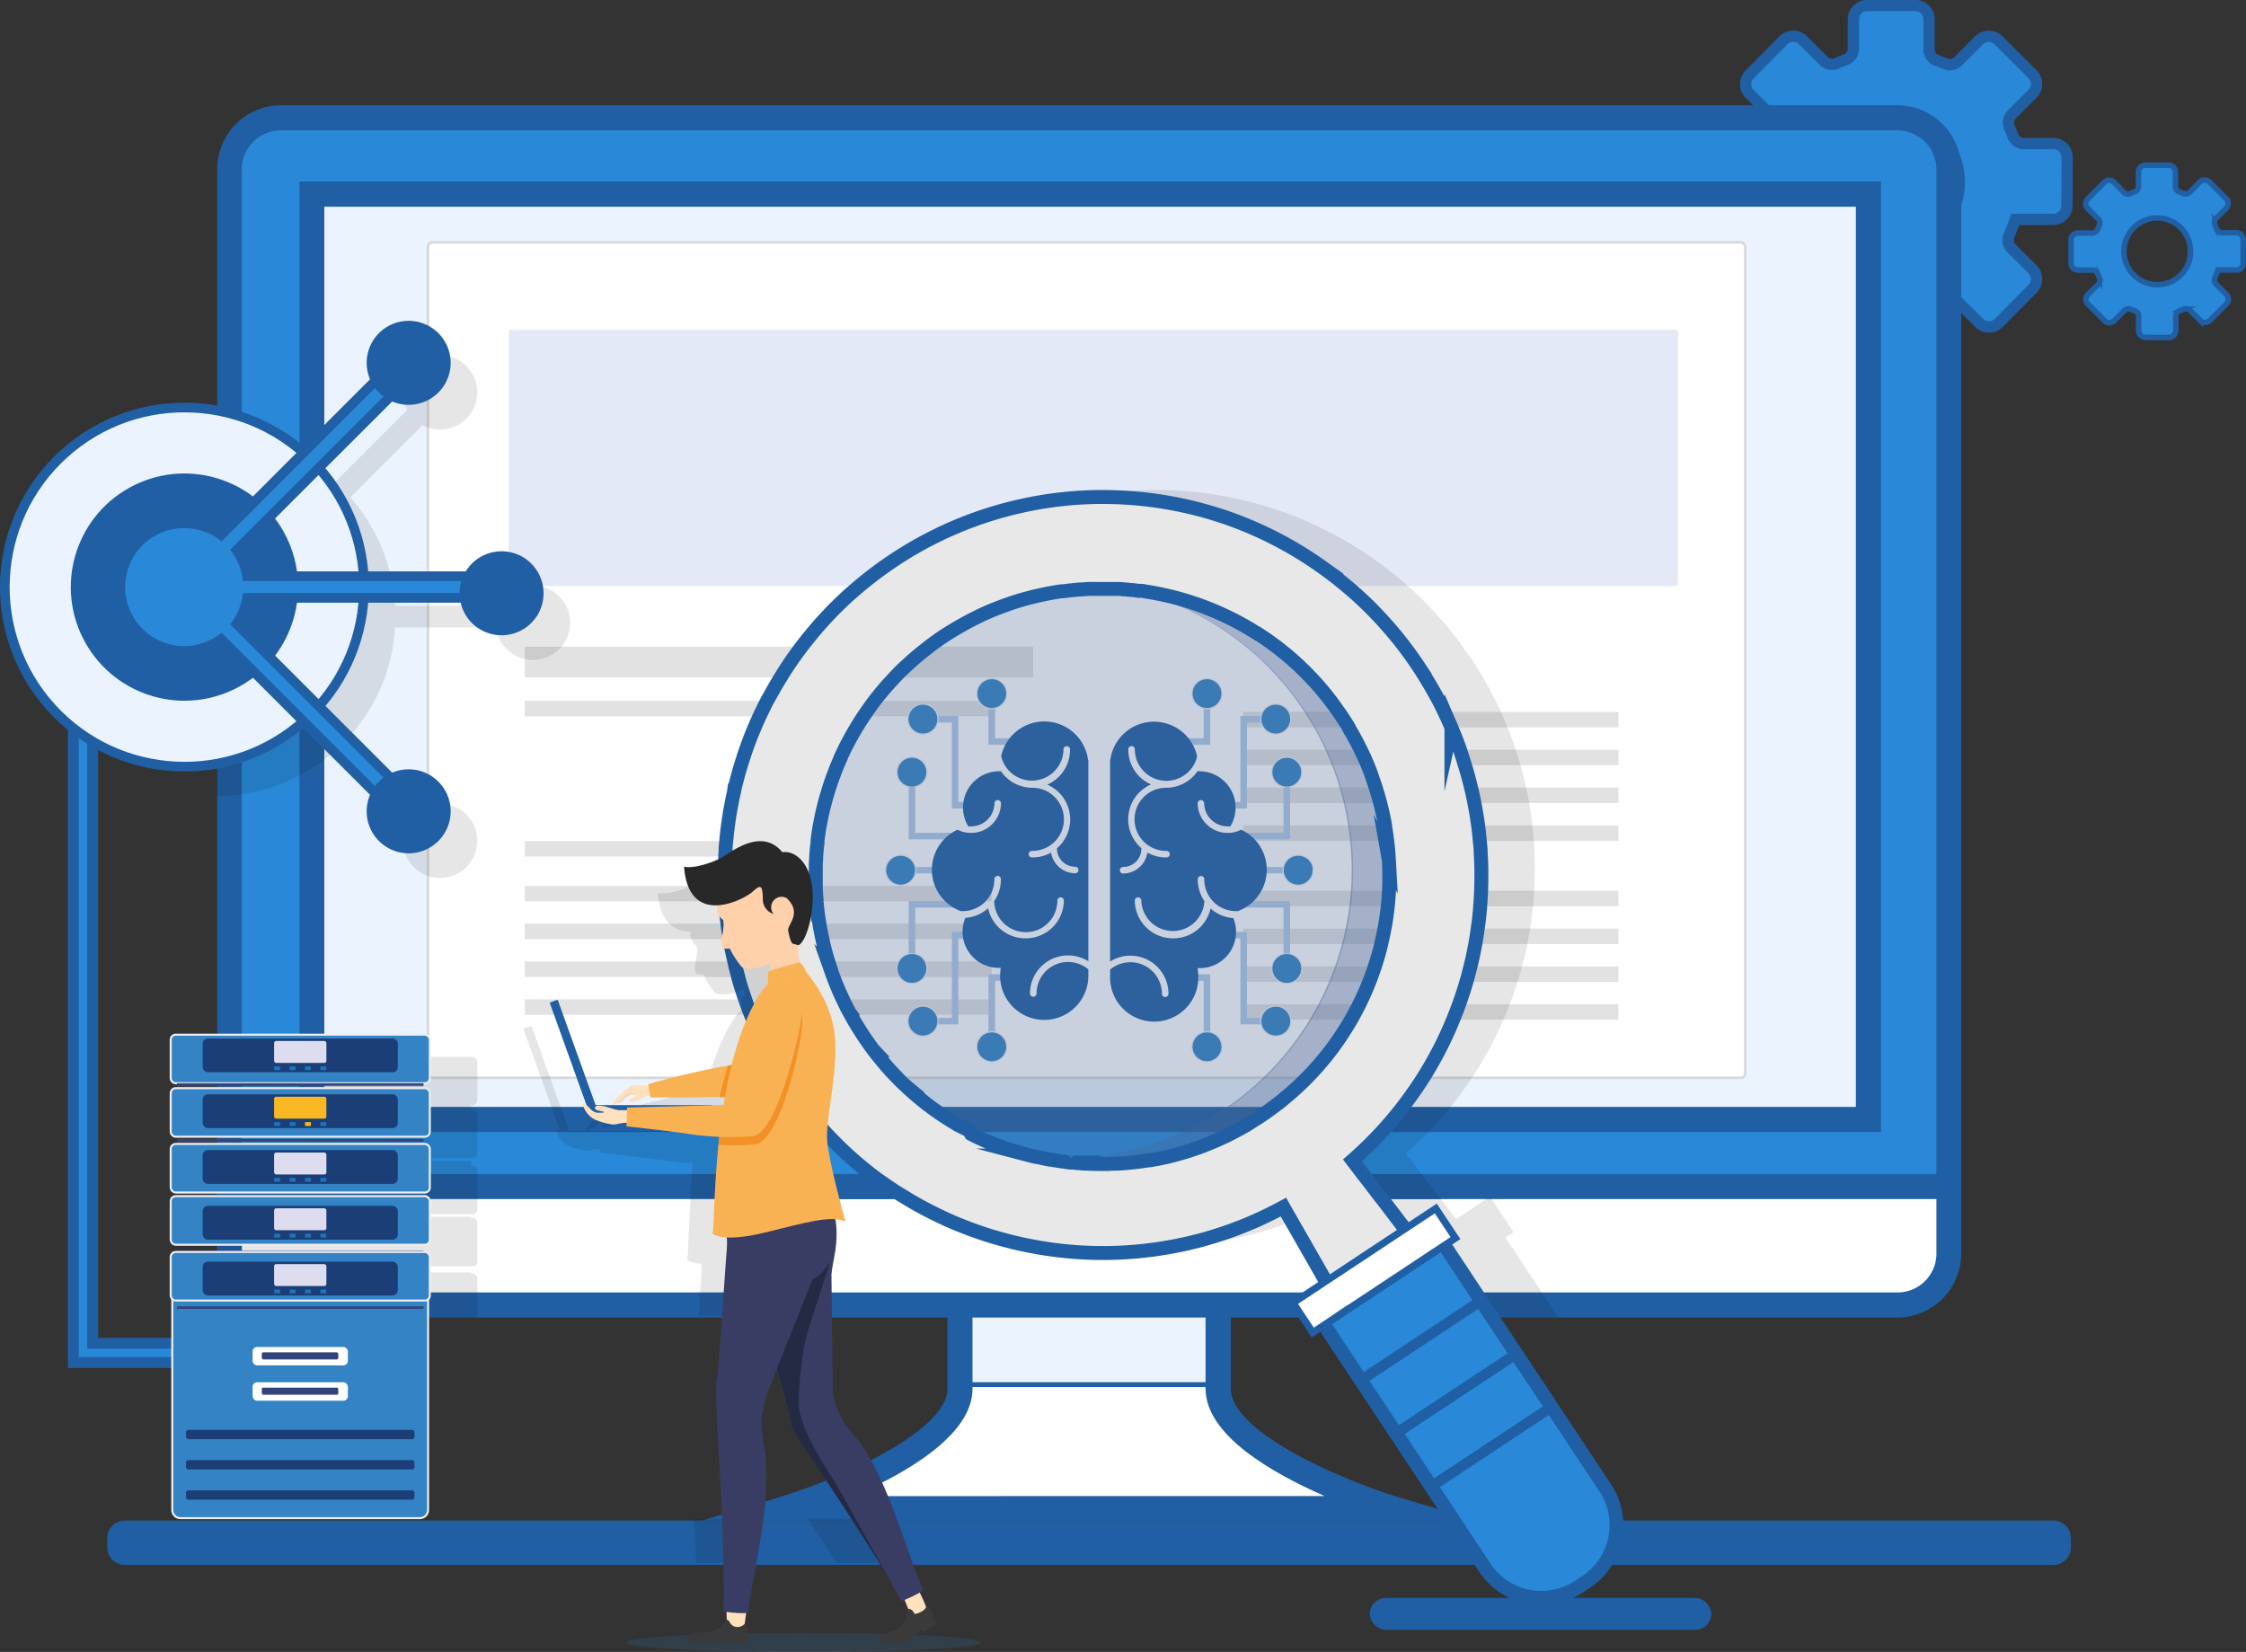 <svg xmlns="http://www.w3.org/2000/svg" viewBox="0 0 465.34 342.29"><rect x="0" y="0" width="465.34" height="342.29" fill="#333333" stroke="none"/><defs><style>.cls-1,.cls-23{isolation:isolate;}.cls-15,.cls-2,.cls-23,.cls-4,.cls-5,.cls-8{fill:#2988d7;}.cls-14,.cls-15,.cls-16,.cls-2,.cls-22,.cls-4,.cls-5,.cls-6{stroke:#205fa3;}.cls-10,.cls-14,.cls-15,.cls-16,.cls-18,.cls-2,.cls-22,.cls-33,.cls-4,.cls-5,.cls-6{stroke-miterlimit:10;}.cls-2{stroke-width:2.26px;}.cls-10,.cls-3{fill:#fff;}.cls-4{stroke-width:2.34px;}.cls-5{stroke-width:1.14px;}.cls-14,.cls-6,.cls-9{fill:#ebf3fe;}.cls-16,.cls-7{fill:#205fa3;}.cls-10{stroke:#d8d8d8;stroke-width:0.52px;}.cls-11{fill:#e4e9f7;}.cls-12{fill:#e2e2e2;}.cls-13{opacity:0.1;}.cls-14,.cls-15,.cls-16{stroke-width:2px;}.cls-17{fill:#b1cbe7;}.cls-18,.cls-33{fill:#3484c5;stroke:#eeeeef;}.cls-18{stroke-width:0.25px;}.cls-19{opacity:0.5;}.cls-20{fill:#4a6491;}.cls-21,.cls-23,.cls-35{opacity:0.3;}.cls-22{fill:#e8e8e8;stroke-width:2.89px;}.cls-24{fill:#ffe1bd;}.cls-25{fill:#3a3a3a;}.cls-26{fill:#393d63;}.cls-27{fill:#242944;}.cls-28{fill:#f4d4b3;}.cls-29{fill:#f9b253;}.cls-30{fill:#f29127;}.cls-31{fill:#ffd1ab;}.cls-32{fill:#282828;}.cls-33{stroke-width:0.42px;}.cls-34{fill:#1b3e77;}.cls-35{fill:#5d677d;mix-blend-mode:multiply;}.cls-36{fill:#32437a;}.cls-37{fill:#deddf0;}.cls-38{fill:#1c75bb;}.cls-39{fill:#fab724;}</style></defs><g class="cls-1"><g id="Calque_2" data-name="Calque 2"><g id="Calque_62" data-name="Calque 62"><polygon class="cls-2" points="39.3 278.33 39.3 282.33 15.2 282.33 15.2 148.41 19.2 148.41 19.2 278.33 39.3 278.33"/><rect class="cls-3" x="239.45" y="162.09" width="69.63" height="16.15" rx="6.9"/><rect class="cls-3" x="227.78" y="217.97" width="33.23" height="16.15" rx="7.45"/><rect class="cls-3" x="275.84" y="217.97" width="33.23" height="16.15" rx="7.45"/><path class="cls-4" d="M428.28,32.61a2.86,2.86,0,0,0-2.87-2.86H419.3a2.4,2.4,0,0,1-2.25-1.6c-.21-.57-.45-1.13-.7-1.69a2.41,2.41,0,0,1,.45-2.72l4.32-4.33a2.86,2.86,0,0,0,0-4.05l-7.05-7a2.86,2.86,0,0,0-4.05,0l-4.36,4.37a2.38,2.38,0,0,1-2.61.5c-.62-.27-1.29-.54-1.87-.76a2.37,2.37,0,0,1-1.5-2.21V4a2.87,2.87,0,0,0-2.87-2.86h-10A2.86,2.86,0,0,0,384,4v6.12a2.41,2.41,0,0,1-1.61,2.24c-.6.23-1.19.47-1.77.74a2.39,2.39,0,0,1-2.72-.44l-4.34-4.32a2.86,2.86,0,0,0-4.05,0l-7,7.07a2.86,2.86,0,0,0,0,4.05l2.3,2.29,2.07,2.06a2.07,2.07,0,0,1,.43.6,2.35,2.35,0,0,1,.08,2c-.07.17-.15.35-.22.53-.19.46-.37.92-.54,1.34a2.34,2.34,0,0,1-2.19,1.5l-6.19,0a2.85,2.85,0,0,0-2.85,2.87v10.1a2.86,2.86,0,0,0,2.87,2.73h6.12a2.4,2.4,0,0,1,2.25,1.59c.21.57.45,1.14.7,1.69a2.42,2.42,0,0,1-.44,2.72l-4.32,4.34a2.83,2.83,0,0,0-.84,1.93,2.86,2.86,0,0,0,.85,2.12l7.06,7a2.86,2.86,0,0,0,4.05,0L378,62.6a2.36,2.36,0,0,1,2.61-.5c.62.26,1.29.53,1.87.75a2.36,2.36,0,0,1,1.5,2.2v6.18a2.86,2.86,0,0,0,.48,1.58,2.81,2.81,0,0,0,2.39,1.28h10a2.86,2.86,0,0,0,2.86-2.87V65.09a2.38,2.38,0,0,1,1.48-2.18l.12-.06c.57-.22,1.14-.45,1.69-.71a2.83,2.83,0,0,1,.79-.22,2.37,2.37,0,0,1,1.93.67l.61.61,3.73,3.71a2.86,2.86,0,0,0,4.05,0l7-7.06a2.87,2.87,0,0,0,0-4.06l-4.37-4.35a2.37,2.37,0,0,1-.5-2.61c.63-1.49,1.29-3.27,1.32-3.37h7.82a2.86,2.86,0,0,0,2.86-2.87Zm-22.55,7.56a14.31,14.31,0,0,1-1.93,5,13.74,13.74,0,0,1-2.6,3.07,14.12,14.12,0,0,1-11.49,3.39,13.67,13.67,0,0,1-2.54-.63l-.06,0-.38-.14a14,14,0,0,1-8-8,13.26,13.26,0,0,1-.76-2.54,13.12,13.12,0,0,1-.27-2.66,12.94,12.94,0,0,1,.23-2.55A14.1,14.1,0,0,1,382.52,27a14.34,14.34,0,0,1,4.2-2.54,14,14,0,0,1,10.21,0A14.27,14.27,0,0,1,405.73,40.17Z"/><path class="cls-5" d="M464.75,49.63a1.41,1.41,0,0,0-1.4-1.41h-3a1.17,1.17,0,0,1-1.1-.79c-.11-.28-.22-.55-.35-.82a1.2,1.2,0,0,1,.22-1.34l2.12-2.11a1.41,1.41,0,0,0,0-2l-3.45-3.45a1.41,1.41,0,0,0-2,0l-2.13,2.14a1.17,1.17,0,0,1-1.28.24l-.91-.37a1.15,1.15,0,0,1-.74-1.08v-3a1.39,1.39,0,0,0-1.4-1.4h-4.88a1.4,1.4,0,0,0-1.4,1.4v3a1.18,1.18,0,0,1-.79,1.1c-.29.11-.58.23-.86.36a1.2,1.2,0,0,1-1.34-.21L438,37.76a1.4,1.4,0,0,0-2,0l-3.44,3.46a1.39,1.39,0,0,0,0,2l2.14,2.13a1.15,1.15,0,0,1,.25,1.28c-.13.3-.26.63-.37.91a1.15,1.15,0,0,1-1.08.74h-3a1.4,1.4,0,0,0-1.4,1.4v4.88a1.39,1.39,0,0,0,1.41,1.4h3a1.16,1.16,0,0,1,1.1.78c.11.28.22.55.35.82a1.2,1.2,0,0,1-.22,1.34L432.58,61a1.4,1.4,0,0,0,0,2l3.46,3.45a1.4,1.4,0,0,0,2,0l2.13-2.14a1.17,1.17,0,0,1,1.28-.24l.91.37a1.14,1.14,0,0,1,.74,1.07v3a1.41,1.41,0,0,0,1.41,1.4h4.88a1.4,1.4,0,0,0,1.4-1.4v-3a1.17,1.17,0,0,1,.78-1.1c.28-.1.55-.22.83-.34a1.17,1.17,0,0,1,1.33.22l2.12,2.11a1.39,1.39,0,0,0,2,0L461.27,63a1.42,1.42,0,0,0,0-2l-2.14-2.13a1.17,1.17,0,0,1-.25-1.28c.31-.73.63-1.6.65-1.65h3.83a1.4,1.4,0,0,0,1.4-1.4Zm-11,3.7a6.91,6.91,0,1,1-4.3-7.7A6.92,6.92,0,0,1,453.71,53.33Z"/><path class="cls-3" d="M252.38,287.75v-33.6H198.9v33.6c0,13.66-36.39,24.77-36.39,24.77H288.78S252.38,301.41,252.38,287.75Z"/><path class="cls-6" d="M252.38,286.9V254.15H198.9V286.9Z"/><path class="cls-7" d="M302.36,314l-.24-.07-2.15-.64-2.17-.65-8.31-2.49C276.14,306,255,296.33,255,287.75V251.48H196.3v36.27c0,5-7.23,10.4-15.91,14.84-2.6,1.33-5.34,2.57-8,3.69l-1.17.49c-3.3,1.32-6.52,2.46-9.39,3.34l-3.22,1-9,2.71-2.92.88-1.33.4H306.06Zm-125.52-4c1.92-.83,3.91-1.76,5.89-2.78,9.46-4.82,18.76-11.56,18.76-19.46V256.68h48.29v31.07c0,9.55,13.61,17.41,24.67,22.24Z"/><path class="cls-8" d="M393.28,24.46H58.06A10.62,10.62,0,0,0,47.54,35.22V248H403.8V35.22A10.66,10.66,0,0,0,393.28,24.46Z"/><path class="cls-7" d="M393.28,21.8H58.06A13.28,13.28,0,0,0,45,35.22v215.3H406.34V35.22A13.28,13.28,0,0,0,393.28,21.8Zm7.92,223.52H50.09V35.22a8.14,8.14,0,0,1,8-8.22H393.28a8.13,8.13,0,0,1,7.92,8.22Z"/><rect class="cls-9" x="64.59" y="40.29" width="322.53" height="191.73"/><path class="cls-3" d="M47.54,245.8v13.78a10.55,10.55,0,0,0,10.52,10.76H393.28a10.59,10.59,0,0,0,10.52-10.76V245.8Z"/><path class="cls-7" d="M298.13,248H173.79l.12.48H298.49ZM276,267.8l1.26,2.2.19.34h1.83l0,0,.06,0,3.83-2.54Zm-103.68,2.54h24V267.8h-24C172.3,268.59,172.31,269.44,172.32,270.34ZM45,243.27v16.31a13.73,13.73,0,0,0,.76,4.51A13.15,13.15,0,0,0,58.06,273H393.28a13.28,13.28,0,0,0,13.06-13.42V243.27ZM401.2,259.58a8.06,8.06,0,0,1-7.92,8.22H58.06a7.92,7.92,0,0,1-6.94-4.15,8.36,8.36,0,0,1-1-4.07V248.46H401.2Z"/><path class="cls-7" d="M123.32,229.79a.36.36,0,0,1,0-.43h-1.44l.23.24.47.49.76-.27ZM62.05,37.63V234.56H389.71V37.63ZM384.51,229.36H67.19V42.83H384.51Z"/><path class="cls-7" d="M429.07,318.7v1.93a3.62,3.62,0,0,1-3.62,3.63H25.84a3.62,3.62,0,0,1-3.62-3.63V318.7a3.63,3.63,0,0,1,3.62-3.63H425.45A3.63,3.63,0,0,1,429.07,318.7Z"/><rect class="cls-10" x="88.66" y="50.21" width="272.93" height="173.12" rx="0.95"/><rect class="cls-11" x="105.42" y="68.34" width="242.22" height="53.07" rx="0.48"/><rect class="cls-12" x="108.73" y="133.98" width="105.31" height="6.4"/><rect class="cls-12" x="108.73" y="145.23" width="96.71" height="3.2"/><rect class="cls-12" x="108.73" y="174.27" width="61.6" height="3.2"/><rect class="cls-12" x="108.73" y="183.56" width="96.71" height="3.2"/><rect class="cls-12" x="108.73" y="191.39" width="96.71" height="3.2"/><rect class="cls-12" x="108.73" y="199.23" width="96.71" height="3.2"/><rect class="cls-12" x="108.73" y="207.07" width="96.71" height="3.2"/><rect class="cls-12" x="257.57" y="147.51" width="77.73" height="3.2"/><rect class="cls-12" x="257.57" y="155.35" width="77.73" height="3.2"/><rect class="cls-12" x="257.57" y="163.19" width="77.73" height="3.2"/><rect class="cls-12" x="257.57" y="171.03" width="77.73" height="3.2"/><rect class="cls-12" x="257.57" y="184.57" width="77.73" height="3.2"/><rect class="cls-12" x="257.57" y="192.41" width="77.73" height="3.2"/><rect class="cls-12" x="257.57" y="200.25" width="77.73" height="3.2"/><rect class="cls-12" x="257.57" y="208.09" width="77.73" height="3.2"/><g class="cls-13"><path d="M118.13,129a7.7,7.7,0,0,1-15.34,1H81.86a37,37,0,0,1-9.3,22.42l15,15a7.7,7.7,0,1,1-4.08,6.79,7.73,7.73,0,0,1,.9-3.62l-15-15c-.71.63-1.44,1.23-2.2,1.79a31,31,0,0,1-2.6,1.81c-.82.53-1.67,1-2.54,1.47a36.33,36.33,0,0,1-12,3.9c-.84.13-1.69.22-2.55.29s-1.72.09-2.59.1V90.55c.87,0,1.73,0,2.59.1s1.71.16,2.55.28a36.8,36.8,0,0,1,12,3.9c.87.45,1.72.94,2.54,1.47a31,31,0,0,1,2.6,1.81c.76.56,1.49,1.17,2.2,1.8l15-15A7.7,7.7,0,1,1,91.19,89a7.62,7.62,0,0,1-3.62-.91l-15,15a37,37,0,0,1,9.29,22.42h21.73A7.7,7.7,0,0,1,118.13,129Z"/></g><circle class="cls-14" cx="38.21" cy="121.65" r="37.21" transform="translate(-71.72 57.04) rotate(-42.12)"/><circle class="cls-7" cx="38.21" cy="121.65" r="23.54" transform="translate(-54.26 33.86) rotate(-29.05)"/><path class="cls-15" d="M103.92,123.89V119.4H51.2A13.22,13.22,0,0,0,49,114L86.26,76.77l-3.18-3.18L45.82,110.86a13.23,13.23,0,1,0,0,21.57L83.08,169.7l3.18-3.18L49,129.26a13.22,13.22,0,0,0,2.21-5.37Z"/><path class="cls-16" d="M92.37,75.18a7.7,7.7,0,1,1-7.7-7.7A7.7,7.7,0,0,1,92.37,75.18Z"/><path class="cls-16" d="M111.62,122.92a7.7,7.7,0,1,1-7.7-7.69A7.7,7.7,0,0,1,111.62,122.92Z"/><path class="cls-16" d="M92.37,168.11a7.7,7.7,0,1,1-7.7-7.7A7.7,7.7,0,0,1,92.37,168.11Z"/><polygon class="cls-17" points="250.75 154.33 241.74 154.33 241.74 152.97 249.39 152.97 249.39 144.62 250.75 144.62 250.75 154.33"/><path class="cls-18" d="M269.72,200.67a3.11,3.11,0,1,0-3.11,3.11,3.11,3.11,0,0,0,3.11-3.11Z"/><polygon class="cls-17" points="267.29 197.54 265.93 197.54 265.93 188.06 254.52 188.06 254.52 186.71 267.29 186.71 267.29 197.54"/><polygon class="cls-17" points="263.48 212.26 256.99 212.26 256.99 194.44 251.58 194.44 251.58 193.09 258.34 193.09 258.34 210.91 263.48 210.91 263.48 212.26"/><polygon class="cls-17" points="250.75 219.01 249.39 219.01 249.39 203.23 244.24 203.23 244.24 201.88 250.75 201.88 250.75 219.01"/><path class="cls-18" d="M253.18,216.9a3.11,3.11,0,1,0-3.11,3.11A3.11,3.11,0,0,0,253.18,216.9Z"/><path class="cls-18" d="M267.44,211.58a3.11,3.11,0,1,0-3.11,3.11,3.11,3.11,0,0,0,3.11-3.11Z"/><path class="cls-18" d="M269.72,160a3.11,3.11,0,1,1-3.11-3.11,3.11,3.11,0,0,1,3.11,3.11Z"/><polygon class="cls-17" points="267.29 173.91 247.93 173.91 247.93 172.56 265.93 172.56 265.93 163.08 267.29 163.08 267.29 173.91"/><polygon class="cls-17" points="258.34 167.53 251.58 167.53 251.58 166.18 256.99 166.18 256.99 148.36 263.48 148.36 263.48 149.72 258.34 149.72 258.34 167.53"/><path class="cls-18" d="M267.44,149a3.11,3.11,0,1,1-3.11-3.11,3.11,3.11,0,0,1,3.11,3.11Z"/><rect class="cls-17" x="241.74" y="179.63" width="25.57" height="1.35"/><path class="cls-18" d="M272.06,180.31A3.11,3.11,0,1,1,269,177.2a3.11,3.11,0,0,1,3.11,3.11Z"/><path class="cls-7" d="M243,194.43a7.91,7.91,0,0,1-7.89-7.9.69.69,0,0,1,.76-.59.68.68,0,0,1,.59.59,6.54,6.54,0,0,0,13.07.17,7.92,7.92,0,0,1-1.37-4.45.68.68,0,0,1,1.35-.16.43.43,0,0,1,0,.16,6.56,6.56,0,0,0,6.54,6.54h.41a9.13,9.13,0,0,0,.68-16.87,6.2,6.2,0,0,1-9-5.54.69.69,0,0,1,.76-.59.68.68,0,0,1,.59.59,4.85,4.85,0,0,0,4.85,4.85,5.42,5.42,0,0,0,.57,0,7.53,7.53,0,0,0-2.53-10.33,7.61,7.61,0,0,0-3.89-1.09h-.39a7.88,7.88,0,0,1-6.5,3.42,6.54,6.54,0,0,0,0,13.08.69.69,0,0,1,.76.6.68.68,0,0,1-.59.75h-.17a7.73,7.73,0,0,1-3.87-1A5.12,5.12,0,0,1,232.7,181a.68.68,0,0,1,0-1.36h0a3.75,3.75,0,0,0,3.77-3.75h0v-.16a7.9,7.9,0,0,1-.8-11.13,8,8,0,0,1,2.8-2.06,7.86,7.86,0,0,1-4.7-7.21.68.68,0,0,1,1.35-.16.43.43,0,0,1,0,.16,6.54,6.54,0,0,0,12.91,1.4,9.14,9.14,0,0,0-18,.82H230v41.68a7.89,7.89,0,0,1,12.09,6.68.68.68,0,1,1-1.36,0,6.53,6.53,0,0,0-10.73-5v1.33a9.14,9.14,0,1,0,18.27.61c0-.2,0-.4,0-.61a9,9,0,0,0-.15-1.64h.46a7.5,7.5,0,0,0,7.51-7.5,7.59,7.59,0,0,0-.56-2.86,7.85,7.85,0,0,1-4.72-2A7.91,7.91,0,0,1,243,194.43Z"/><polygon class="cls-17" points="213.81 154.33 204.8 154.33 204.8 144.62 206.16 144.62 206.16 152.97 213.81 152.97 213.81 154.33"/><path class="cls-18" d="M185.83,200.67a3.11,3.11,0,1,1,3.11,3.11,3.11,3.11,0,0,1-3.11-3.11Z"/><polygon class="cls-17" points="189.62 197.54 188.26 197.54 188.26 186.71 201.03 186.71 201.03 188.06 189.62 188.06 189.62 197.54"/><polygon class="cls-17" points="198.56 212.26 192.07 212.26 192.07 210.91 197.21 210.91 197.21 193.09 203.97 193.09 203.97 194.44 198.56 194.44 198.56 212.26"/><polygon class="cls-17" points="206.16 219.01 204.8 219.01 204.8 201.88 211.31 201.88 211.31 203.23 206.16 203.23 206.16 219.01"/><path class="cls-18" d="M202.37,216.9a3.11,3.11,0,1,1,3.11,3.11A3.11,3.11,0,0,1,202.37,216.9Z"/><path class="cls-18" d="M188.11,211.58a3.11,3.11,0,1,1,3.11,3.11,3.11,3.11,0,0,1-3.11-3.11Z"/><path class="cls-18" d="M185.83,160a3.11,3.11,0,1,0,3.11-3.11,3.11,3.11,0,0,0-3.11,3.11Z"/><polygon class="cls-17" points="207.62 173.91 188.26 173.91 188.26 163.08 189.62 163.08 189.62 172.56 207.62 172.56 207.62 173.91"/><polygon class="cls-17" points="203.97 167.53 197.21 167.53 197.21 149.72 192.07 149.72 192.07 148.36 198.56 148.36 198.56 166.18 203.97 166.18 203.97 167.53"/><path class="cls-18" d="M188.11,149a3.11,3.11,0,1,0,3.11-3.11,3.11,3.11,0,0,0-3.11,3.11Z"/><rect class="cls-17" x="188.24" y="179.63" width="25.57" height="1.35"/><path class="cls-18" d="M183.49,180.31a3.11,3.11,0,1,0,3.11-3.11,3.11,3.11,0,0,0-3.11,3.11Z"/><path class="cls-7" d="M212.53,194.43a7.9,7.9,0,0,0,7.89-7.9.68.68,0,0,0-1.35,0,6.54,6.54,0,1,1-13.08.17,7.85,7.85,0,0,0,1.38-4.45.67.67,0,0,0-.59-.75.68.68,0,0,0-.76.59.43.43,0,0,0,0,.16,6.56,6.56,0,0,1-6.54,6.54h-.41a9.13,9.13,0,0,1-.68-16.87,6.2,6.2,0,0,0,9-5.54.68.68,0,0,0-1.35,0,4.85,4.85,0,0,1-4.85,4.85,5.42,5.42,0,0,1-.57,0A7.51,7.51,0,0,1,207,159.81h.39a7.88,7.88,0,0,0,6.5,3.42,6.54,6.54,0,0,1,0,13.08.69.69,0,0,0-.76.6.68.68,0,0,0,.6.75h.16a7.7,7.7,0,0,0,3.87-1,5.13,5.13,0,0,0,5,4.29.68.68,0,0,0,0-1.36,3.76,3.76,0,0,1-3.77-3.75h0v-.07a7.87,7.87,0,0,0,.82-11.11,8.06,8.06,0,0,0-2.82-2.08,7.87,7.87,0,0,0,4.7-7.21.67.67,0,0,0-.59-.75.68.68,0,0,0-.76.59.43.43,0,0,0,0,.16,6.54,6.54,0,0,1-12.91,1.31,9.14,9.14,0,0,1,18,.82h.06v41.68a7.89,7.89,0,0,0-12.09,6.68.68.68,0,1,0,1.36,0,6.53,6.53,0,0,1,10.73-5v1.33a9.14,9.14,0,1,1-18.28,0h0a9.1,9.1,0,0,1,.15-1.64H207a7.49,7.49,0,0,1-7-10.36,7.85,7.85,0,0,0,4.72-2A7.9,7.9,0,0,0,212.53,194.43Z"/><path class="cls-18" d="M253.18,143.73a3.11,3.11,0,1,1-3.11-3.12,3.11,3.11,0,0,1,3.11,3.12Z"/><path class="cls-18" d="M208.59,143.73a3.11,3.11,0,1,1-3.11-3.12,3.1,3.1,0,0,1,3.11,3.12Z"/><g class="cls-13"><path d="M321.12,270.34l-1.68-2.54-7.54-11.4.46-.3,1.22-.81-.81-1.22-2.36-3.55-.9-1.36-.46-.7-.31-.48,0,0-.06,0-.72.48-.44.29-2.68,1.77-3.16,2.09-1.59-2.09-1.57-2.06-.36-.48-1.66-2.18-.37-.48-1.56-2-3.31-4.35,1.2-1.07q1.76-1.6,3.41-3.29l.42-.44c.65-.69,1.29-1.38,1.92-2.09q1.17-1.31,2.28-2.67,2.37-2.93,4.43-6c.69-1.05,1.36-2.11,2-3.18l.34-.58a74.72,74.72,0,0,0,4.19-8.28c.47-1,.9-2.12,1.31-3.2.08-.2.16-.39.23-.59.51-1.33,1-2.69,1.4-4.05.32-1,.61-2,.88-3,0-.06,0-.13.05-.19.41-1.53.78-3.08,1.09-4.64.22-1.06.42-2.13.59-3.2.25-1.54.45-3.09.6-4.64.05-.4.09-.81.12-1.21.06-.66.11-1.32.14-2,.11-1.69.15-3.39.14-5.09s-.07-3.5-.2-5.25c-.07-1.06-.17-2.13-.3-3.2-.16-1.55-.39-3.1-.66-4.64-.19-1.07-.39-2.14-.63-3.2s-.51-2.25-.81-3.37c-.11-.42-.22-.85-.35-1.27l-.09-.32c-.28-1-.58-1.93-.9-2.88q-.76-2.34-1.69-4.64c-.2-.51-.41-1-.62-1.51s-.49-1.13-.75-1.69c-.87-1.92-1.84-3.82-2.88-5.69q-1.09-2-2.33-3.92l0,0q-.37-.6-.78-1.2a78,78,0,0,0-13.19-15.25q-2.24-2-4.6-3.81c-.77-.59-1.54-1.15-2.32-1.7A77.92,77.92,0,0,0,265,105.78c-.5-.18-1-.34-1.51-.5a78.61,78.61,0,0,0-39.65-2.17,73.09,73.09,0,0,0-8.28,2.17,76.86,76.86,0,0,0-8.44,3.26c-.58.26-1.16.53-1.73.81l-1.73.87a77.06,77.06,0,0,0-7.39,4.34l-.09.06c-.63.42-1.26.85-1.87,1.28q-1.83,1.29-3.56,2.66t-3.38,2.85c-.61.53-1.2,1.08-1.79,1.63-1.43,1.36-2.8,2.75-4.11,4.19a79.8,79.8,0,0,0-5.06,6.18L176,134l-.26.36c-.83,1.15-1.62,2.33-2.38,3.52-.4.63-.79,1.27-1.17,1.9l-.36.62c-.39.66-.76,1.33-1.12,2-.24.42-.46.85-.68,1.28s-.54,1-.8,1.58c-.38.77-.75,1.54-1.1,2.31-.13.29-.27.59-.39.89l-.33.77c-.59,1.38-1.14,2.79-1.65,4.2h0c-.42,1.19-.82,2.4-1.19,3.6-.29.94-.55,1.87-.8,2.81s-.43,1.69-.63,2.54a.44.44,0,0,0,0,.1c-.16.72-.32,1.43-.46,2.15a80.37,80.37,0,0,0-1.31,9.66.34.34,0,0,0,0,.1c0,.1,0,.22,0,.33l-.06,1c0,.58-.06,1.16-.07,1.74-.05,1.2-.06,2.41,0,3.61,0,.36,0,.71,0,1.07s0,.78,0,1.17c0,.08,0,.16,0,.24,0,.36,0,.71.07,1.07s0,.85.08,1.28c0,.28,0,.56.07.85.12,1.54.3,3.09.54,4.63.15,1.07.33,2.14.53,3.2a3.4,3.4,0,0,0,.07.34,1.1,1.1,0,0,0,.06.26c.17.95.38,1.89.6,2.82.09.41.19.82.3,1.22.05.22.11.44.17.66l.33,1.21s0,.05,0,.07c.09.33.19.66.29,1a.29.29,0,0,0,0,.09l.06.18c.4,1.34.84,2.68,1.31,4l.24.64c.39,1.07.81,2.14,1.27,3.2a76.91,76.91,0,0,0,4.66,9.3c.32.54.64,1.08,1,1.62s.84,1.34,1.28,2l.09.13c1.39,2.09,2.87,4.11,4.43,6,.73.91,1.49,1.8,2.26,2.67s1.55,1.71,2.35,2.53a77.7,77.7,0,0,0,10,8.71c.57.41,1.14.82,1.72,1.22l1.23.83.74.48c1.18.76,2.37,1.49,3.58,2.18l.85.48q2,1.09,4,2.06c.68.33,1.37.65,2.06,1q3.35,1.5,6.81,2.67l.75.25,1.72.55,1.71.5c1.69.47,3.38.88,5.1,1.23l1.23.24a75.54,75.54,0,0,0,8.74,1.19,78.09,78.09,0,0,0,10.71.09c1.83-.11,3.67-.28,5.5-.52.87-.11,1.74-.24,2.6-.39s1.74-.3,2.6-.48a76.83,76.83,0,0,0,12.65-3.66c2-.78,4.07-1.66,6.06-2.63,1.11-.54,2.22-1.1,3.31-1.7l1,1.7,3.36,5.86,1.58,2.78.37.64.36.64,1.69,3-6.18,4.09-.45.3-.77.51.58.87.23.35.54.81,0,0,.4.61.39.59,0,0L281,273h41.84ZM200.63,234.2l-.43-.23-.72-.39-.06,0-.3-.17-.05,0-.35-.21-.1,0-.66-.39-.42-.25-.68-.42-.1-.06-.78-.5-.11-.07-1-.66-.42-.29c-.18-.13-.37-.25-.55-.39l-.15-.1-.7-.51-.12-.09-.78-.59-.34-.26-.34-.27-.22-.17-.22-.19c-.12-.09-.24-.18-.35-.28l0,0-.48-.4-.12-.1-.49-.42-.5-.44c-.14-.11-.27-.24-.41-.36l-.23-.21c-.29-.26-.58-.52-.86-.8a3.45,3.45,0,0,1-.28-.26l-.95-.93-.09-.09-.23-.24h0c-.33-.34-.67-.69-1-1.05l0,0c-.4-.43-.79-.86-1.18-1.3s-.79-.91-1.18-1.38l-.29-.35-.22-.27-.16-.2-.15-.19a.67.67,0,0,1-.11-.14l-.14-.18c-.23-.29-.45-.57-.66-.86a1.09,1.09,0,0,1-.13-.17c-.25-.32-.49-.65-.73-1l-.17-.24-.26-.36c-.29-.42-.58-.84-.86-1.27s-.61-.94-.9-1.41c-.43-.68-.84-1.36-1.23-2.05l-.35-.62-.36-.67a.75.75,0,0,1-.07-.12c-.28-.53-.56-1.06-.82-1.6-.13-.27-.27-.54-.39-.81h0c-.13-.27-.26-.54-.38-.82-.27-.6-.54-1.2-.79-1.8s-.48-1.16-.7-1.74c0-.1-.07-.19-.11-.28l-.36-1-.17-.48a.45.45,0,0,1,0-.11c-.2-.54-.37-1.08-.54-1.62h0a2.29,2.29,0,0,0-.08-.28q-.25-.82-.48-1.65l-.12-.45c-.18-.65-.34-1.31-.49-2,0-.1,0-.2-.07-.3-.12-.5-.22-1-.32-1.49,0-.14-.05-.27-.08-.41-.08-.43-.16-.86-.23-1.3,0-.23-.08-.45-.11-.68-.21-1.27-.37-2.55-.48-3.83,0,0,0-.08,0-.12a2.46,2.46,0,0,1,0-.28q-.14-1.46-.18-2.91h0c0-.16,0-.32,0-.48,0-.35,0-.69,0-1s0-.55,0-.83c0-.53,0-1.05,0-1.58s0-1.2.08-1.81c0-.11,0-.23,0-.35.06-1,.14-1.93.26-2.9,0,0,0-.1,0-.15s0-.1,0-.15,0,0,0-.06l0-.21c.05-.43.11-.86.17-1.29l.07-.47c.08-.48.15-1,.24-1.43l.17-.89c.18-.92.38-1.84.6-2.74l.48-1.84c.09-.31.17-.62.27-.92l.33-1.09q.44-1.37.93-2.7c.09-.25.18-.5.28-.75.17-.47.36-.93.55-1.39s.47-1.12.72-1.67.5-1.08.76-1.62.5-1,.77-1.52c.53-1,1.09-2,1.69-3l.19-.32c.4-.64.8-1.28,1.22-1.9.24-.38.5-.76.75-1.13l0,0c.12-.18.25-.37.39-.55s.44-.62.67-.93c.06-.07.11-.15.17-.23l.26-.33c.19-.27.4-.53.61-.8s.32-.41.49-.61l.24-.29c.23-.29.47-.58.71-.86.66-.78,1.35-1.54,2.05-2.29h0c.33-.36.67-.71,1-1.06l.54-.54c.35-.34.7-.68,1.06-1s.54-.51.81-.74c.56-.52,1.14-1,1.73-1.5.27-.23.53-.45.81-.67l1.12-.88h0q.51-.4,1-.78c.36-.28.73-.54,1.1-.79l0,0c.39-.28.78-.55,1.18-.81l.53-.34c.29-.19.57-.38.86-.55s.57-.36.85-.52l1.29-.75,1.3-.72,1-.53c.66-.33,1.32-.66,2-1l1.22-.55c.41-.18.82-.36,1.23-.52s.78-.32,1.17-.47l1.06-.4,1.45-.51c.68-.23,1.37-.44,2.05-.65l.36-.1c.44-.13.9-.26,1.35-.37s.94-.25,1.41-.36l.3-.07c.54-.13,1.08-.25,1.63-.35s1-.2,1.51-.29l1-.17c.41-.07.83-.13,1.24-.18.56-.08,1.13-.15,1.69-.21.73-.08,1.45-.15,2.18-.19.49,0,1-.07,1.46-.09l1.66,0q1.08,0,2.16,0,1.64,0,3.27.15h0l.94.21.71-.07h0a59.42,59.42,0,0,1,10.33-.14,59.46,59.46,0,0,1,37.59,25.49l.14.21c.69,1.05,1.34,2.12,1.95,3.2.88,1.52,1.67,3.07,2.39,4.64.49,1.06.94,2.12,1.36,3.2s.88,2.35,1.26,3.54c.12.36.23.73.34,1.1.32,1.06.61,2.13.87,3.2.36,1.54.67,3.09.91,4.64.16,1.07.3,2.13.41,3.2.13,1.33.22,2.67.26,4a60.78,60.78,0,0,1-.12,6.33c-.08,1.07-.18,2.14-.33,3.2-.19,1.56-.45,3.1-.77,4.64-.22,1.07-.47,2.14-.76,3.2q-.61,2.34-1.43,4.64c-.38,1.08-.79,2.15-1.24,3.2q-1,2.37-2.19,4.64c-.57,1.08-1.17,2.15-1.81,3.2a58.34,58.34,0,0,1-6.06,8.28c-1.13,1.3-2.33,2.56-3.59,3.76a58.72,58.72,0,0,1-7.38,6q-.52.38-1.05.72-1.56,1-3.15,1.95-2.42,1.4-4.9,2.53a59.44,59.44,0,0,1-11.11,3.84h0a59.19,59.19,0,0,1-18,1.44l-1-.22h0c-1.12.13-2.23.22-3.34.28l-1.3.06-.81,0q-2.8.06-5.58-.15s0,0,0,0l-1.38-.31-.27-.07c-.23,0-.45-.1-.67-.16l-.44-.11-.35-.1h0c-.24-.05-.47-.11-.7-.18l-.21-.06c-.48-.13-1-.28-1.44-.43l-.14,0-.31-.1-1.29-.42-.1,0-.56-.2h-.05a1.45,1.45,0,0,1-.22-.09h0l-.18-.07-.76-.29-.38-.14-.06,0-.15-.07c-.55-.21-1.09-.43-1.63-.67,0,0,0,0,0,0l-.06,0h0l-.1,0c-.56-.24-1.11-.49-1.66-.75s-1.21-.58-1.8-.88h0Z"/></g><rect class="cls-7" x="283.81" y="331.09" width="70.76" height="6.63" rx="3.31"/><g class="cls-19"><path class="cls-20" d="M261.53,231.19a59.54,59.54,0,0,1-45.19,8.66,59.73,59.73,0,0,0,16.5-118,59.73,59.73,0,0,1,28.69,109.38Z"/></g><g class="cls-21"><path class="cls-20" d="M253.59,230.08a59.53,59.53,0,0,1-37.25,9.77,59.73,59.73,0,0,1,16.5-118l.95.21a59.72,59.72,0,0,1,19.8,108.06Z"/></g><path class="cls-22" d="M169.54,190.71c-.21-1.27-.36-2.55-.48-3.83C169.17,188.16,169.33,189.44,169.54,190.71Zm-.64-6.09c0,.62.07,1.24.13,1.86q-.14-1.46-.18-2.91C168.86,183.92,168.88,184.27,168.9,184.62ZM334.31,315.07a14.14,14.14,0,0,0-2.69-7.13l-7.27-9.56-.86-1.12-2.94-3.86-1.25-1.64-.06-.09-.08-.09-1.64-2.17-1.65-2.16-3.33-4.38-1.31-1.73L305,273l-.5-.66-1.32-1.73-.21-.27-1.93-2.54L296,261.1v0l-.44-.56-.44-.59-.88-1.14-2.7-3.56-.44-.59-.44-.58-2.69-3.54-1.57-2.06L286,248l-1.66-2.18-.36-.48-1.56-2-2.21-2.9c.4-.35.8-.7,1.2-1.07q2.5-2.28,4.77-4.74c.14-.15.28-.29.41-.44.62-.69,1.23-1.38,1.82-2.09.75-.87,1.48-1.76,2.17-2.67q2.26-2.93,4.22-6c.79-1.23,1.53-2.49,2.23-3.76.3-.53.59-1.06.87-1.6q1.73-3.27,3.12-6.68c.32-.77.63-1.55.92-2.33.11-.29.22-.58.32-.87q.84-2.29,1.52-4.64c.16-.52.3-1,.44-1.56s.29-1.09.42-1.64c.39-1.53.72-3.08,1-4.64.19-1.06.37-2.13.51-3.2.22-1.46.38-2.93.51-4.4,0-.08,0-.16,0-.24.09-1.07.16-2.13.2-3.2s.07-2.42.06-3.63c0-1.5-.05-3-.15-4.49,0-.74-.09-1.48-.17-2.22-.09-1.07-.21-2.13-.34-3.2-.21-1.55-.47-3.1-.77-4.64-.2-1.07-.43-2.14-.69-3.2l-.15-.62c-.1-.44-.22-.87-.33-1.3s-.29-1.06-.44-1.58-.22-.76-.35-1.14c-.31-1.07-.66-2.14-1-3.2q-.82-2.34-1.81-4.64a.14.14,0,0,0,0-.06c-.45-1.05-.92-2.1-1.42-3.14q-1-2.14-2.2-4.24c-.74-1.32-1.52-2.62-2.33-3.92,0,0,0,0,0,0-.25-.41-.51-.81-.78-1.21a77.61,77.61,0,0,0-7.32-9.42,74.9,74.9,0,0,0-7.54-7.28c-1-.82-1.94-1.6-2.93-2.36-.77-.59-1.54-1.15-2.32-1.7A78.24,78.24,0,0,0,254,107.23c-.5-.18-1-.34-1.51-.5a78.92,78.92,0,0,0-28.63-3.62A78.44,78.44,0,0,0,196.13,110c-.58.26-1.16.53-1.73.82s-1.15.56-1.73.86a79.2,79.2,0,0,0-7.39,4.34l-.09.07c-.63.41-1.26.84-1.87,1.27q-1.83,1.29-3.56,2.67c-.57.46-1.14.92-1.7,1.39-1.19,1-2.35,2-3.47,3.08-1.43,1.36-2.8,2.75-4.11,4.2-1.55,1.71-3,3.47-4.39,5.29-.23.29-.45.59-.67.88l-.67.93c-.83,1.15-1.62,2.33-2.38,3.53-.22.35-.44.7-.65,1.06s-.35.56-.52.84c-.51.85-1,1.73-1.49,2.6L159,145.1l-.07.13c-.55,1.05-1.07,2.12-1.57,3.2l-.26.57q-.37.81-.72,1.65c-.6,1.38-1.14,2.79-1.65,4.21h0c-.42,1.2-.82,2.4-1.19,3.61-.29.93-.55,1.87-.8,2.8s-.43,1.69-.63,2.54a.52.52,0,0,0,0,.11c-.16.71-.32,1.42-.46,2.14a75.48,75.48,0,0,0-1.18,8.21c-.06.52-.1,1-.14,1.55,0,.11,0,.22,0,.33,0,.36,0,.73-.07,1.09a1.77,1.77,0,0,1,0,.23c0,.82-.07,1.64-.08,2.46,0,1.21,0,2.42,0,3.63v0c0,.4,0,.79,0,1.18l0,.57c0,.47,0,.94.08,1.41,0,.19,0,.39.05.59.09,1.35.23,2.69.4,4,.13,1.07.29,2.14.48,3.2.05.32.11.64.17,1s.11.6.17.89c.09.48.19,1,.3,1.45s.19.89.3,1.34c.24,1.07.52,2.14.82,3.2l0,.12q.36,1.3.78,2.61c.14.45.29.9.44,1.35.07.18.13.37.2.56s.18.54.28.81c.21.59.43,1.17.66,1.75.08.22.16.43.25.64.4,1,.83,2,1.29,3,.19.45.39.89.6,1.33.78,1.66,1.63,3.31,2.54,4.93q1,1.91,2.25,3.76.22.38.48.75c.11.19.24.38.36.57s.21.32.32.47q1.47,2.19,3.06,4.24c.17.23.34.45.52.67.53.68,1.07,1.34,1.63,2,.72.86,1.47,1.71,2.23,2.53l.43.47a77.84,77.84,0,0,0,9,8.24c.91.71,1.82,1.39,2.76,2l.68.48.21.15c1,.7,2.07,1.38,3.12,2,.26.17.52.32.78.48,1.19.72,2.4,1.41,3.62,2.06q2.33,1.24,4.74,2.33c1,.46,2,.89,3.07,1.3q2.31.93,4.68,1.71l1.71.54,1,.28.76.22c2.09.58,4.2,1.08,6.33,1.48a78,78,0,0,0,30.47-.18c1.84-.37,3.68-.81,5.5-1.32.87-.25,1.74-.51,2.6-.79s1.74-.57,2.6-.88a76.25,76.25,0,0,0,10.53-4.69l.47-.25.14.25,1.51,2.63,2.68,4.68,4,7,.36.63.37.64,1,1.67,1.26,2.2.19.34.5.88,0,0h0l.37.63.35.62v0l.26.46,1.29,2.25,4.38,7.66h0l1.07,1.88,1.4,2.45,1.24,2.16,1.24,2.17.1.18,1.51,2.64,1.08,1.89,1.19,2.09,4.3,7.51h0l1.07,1.87h0l3.52,6.18.64,1.11.6,1.06,4.29,7.51c.13.21.26.42.4.62a14.22,14.22,0,0,0,19.63,4l.12-.08a14,14,0,0,0,3.93-3.93A14.22,14.22,0,0,0,334.31,315.07ZM200.87,234.33l-.24-.13-.43-.23-.72-.39-.06,0-.3-.17-.4-.23-.1,0q-.33-.18-.66-.39l-.42-.25-.68-.42-.1-.06-.78-.5-.11-.07-1-.66-.42-.29c-.18-.13-.37-.25-.55-.39l-.15-.1-.7-.51-.12-.09-.78-.59-.34-.26-.34-.27-.22-.17-.57-.47,0,0-.48-.4-.12-.1-.49-.42c-.17-.14-.33-.28-.5-.44s-.27-.24-.41-.36l-.23-.21c-.29-.25-.58-.52-.86-.8a3.45,3.45,0,0,1-.28-.26l-.08-.07c-.3-.29-.59-.57-.87-.86l-.09-.09-.24-.24-.06-.06-.27-.28c-.23-.23-.45-.47-.67-.71l0,0-.31-.32,0,0c-.29-.31-.57-.62-.84-.94-.14-.15-.28-.3-.41-.46s-.52-.61-.77-.92h0l-.27-.33s0,0,0,0l-.22-.27-.16-.2-.15-.19a.67.67,0,0,1-.11-.14l-.14-.18a4.57,4.57,0,0,1-.29-.36c-.13-.16-.25-.33-.37-.5a1.09,1.09,0,0,1-.13-.17c-.25-.32-.49-.65-.73-1l-.17-.24-.26-.36c-.29-.42-.58-.84-.86-1.27s-.61-.93-.9-1.41c-.43-.68-.84-1.36-1.23-2.05l-.34-.62c-.13-.22-.25-.45-.37-.67a.75.75,0,0,1-.07-.12c-.28-.53-.56-1.06-.82-1.6-.13-.27-.27-.54-.39-.81s-.26-.55-.39-.82c-.27-.6-.54-1.2-.79-1.8s-.48-1.16-.7-1.74l-.1-.28c-.13-.33-.25-.66-.37-1l-.17-.48a.45.45,0,0,1,0-.11q-.28-.81-.54-1.62l-.09-.28q-.25-.82-.48-1.65l-.12-.45c-.18-.65-.34-1.3-.49-2,0-.1,0-.2-.06-.3h0c-.12-.5-.22-1-.32-1.49,0-.14-.05-.27-.08-.41-.08-.43-.16-.87-.23-1.3,0-.23-.08-.45-.11-.68-.21-1.27-.36-2.55-.48-3.83,0,0,0-.08,0-.12a2.46,2.46,0,0,1,0-.28q-.14-1.46-.18-2.91h0c0-.16,0-.32,0-.48,0-.35,0-.69,0-1s0-.55,0-.83c0-.53,0-1.05,0-1.58s0-1.21.08-1.81c0-.12,0-.24,0-.35,0-.49.07-1,.11-1.45v0c0-.48.1-.95.16-1.43,0,0,0-.1,0-.15a.77.77,0,0,1,0-.15v-.06l0-.21c.05-.43.11-.86.17-1.29l.07-.47c.07-.48.15-1,.24-1.43l.17-.89c.18-.92.38-1.84.6-2.74l.48-1.84c.09-.31.17-.62.27-.92l.33-1.09c.11-.36.23-.71.35-1.07s.22-.66.34-1,.15-.43.24-.64.18-.5.28-.75c.17-.47.36-.93.55-1.39s.47-1.12.72-1.67l0-.08c.23-.52.48-1,.73-1.54s.5-1,.77-1.52c.53-1,1.09-2,1.69-3l.19-.32c.39-.64.79-1.27,1.2-1.9.25-.38.51-.76.77-1.13l0,0c.12-.19.25-.37.38-.55h0l.66-.93c.06-.07.11-.15.17-.23l.25-.33h0c.19-.27.4-.53.61-.8s.32-.41.49-.61l.24-.29c.23-.29.47-.58.71-.86.66-.78,1.35-1.54,2.05-2.29h0c.34-.36.68-.71,1-1.06l.54-.54c.35-.34.7-.68,1.06-1s.54-.5.81-.74c.56-.52,1.14-1,1.73-1.5l.81-.67,1.12-.88h0q.51-.4,1-.78c.36-.27.73-.53,1.1-.79l0,0c.39-.28.78-.55,1.18-.81l.53-.34c.28-.19.57-.37.86-.55l.85-.52,1.29-.75,1.3-.72,1-.53c.66-.33,1.32-.66,2-1l1.22-.55c.41-.18.82-.36,1.23-.52l1.17-.47,1.06-.4,1.45-.51c.68-.23,1.37-.44,2.05-.65l.36-.1c.44-.13.9-.26,1.35-.37l1.41-.36.3-.07,1.63-.35c.5-.11,1-.2,1.51-.29l1-.17.83-.13.41,0c.56-.08,1.13-.15,1.69-.21.73-.08,1.45-.15,2.18-.19.48,0,1-.07,1.46-.09s1.11,0,1.66,0,1.27,0,1.91,0h.5l.82,0,1.13,0c.36,0,.72,0,1.07.08h0c.55,0,1.1.08,1.65.14h0c.52,0,1,.1,1.56.17l.09,0,.35,0c.44,0,.87.11,1.31.19h0c.54.08,1.09.17,1.64.28s1.1.21,1.64.33.93.2,1.39.32l.36.08q.75.18,1.5.39h0l1.07.31q.34.09.69.21c.41.12.8.25,1.21.39h0l.23.07,1.13.39.34.13.31.11c.29.1.58.21.86.33s.58.22.87.34l.82.35.33.13.27.13c.28.11.55.24.82.36l.93.43.17.08.44.22c.39.18.77.37,1.15.58a4,4,0,0,1,.46.24l.18.1c.17.08.33.17.49.26s.58.31.87.48c.51.29,1,.58,1.52.89l.36.22q.45.27.9.57l.06,0,.29.18.29.2c.62.4,1.24.82,1.84,1.26l.67.49.48.35c.16.11.31.23.47.36l.5.38.7.57c.26.2.51.41.76.62l.55.47c.27.23.54.46.8.7s.33.29.51.46.58.52.86.8c.15.13.29.27.44.42.31.29.62.59.92.91.1.1.21.2.3.31.31.31.61.62.9.94s.73.77,1.07,1.17c.2.22.4.44.59.67l0,0c.27.33.55.65.82,1l.37.45c.21.26.43.54.64.82h0l.43.55.08.11c.52.69,1,1.4,1.53,2.13.21.29.41.6.61.9.49.74,1,1.49,1.41,2.24l0,.06.73,1.25.5.91c.45.82.88,1.65,1.28,2.48.52,1.06,1,2.13,1.44,3.2h0c.37.9.72,1.8,1,2.71.1.27.19.54.28.82.05.13.1.27.14.41s.16.46.22.69h0c.06.18.12.36.17.54.13.41.25.82.37,1.24s.27.95.39,1.42c.4,1.54.74,3.09,1,4.64h0l0,.19c0,.19.07.37.09.56.11.65.21,1.31.29,2l.06.49.09.78q.12,1,.18,2.07c0,.35.05.7.07,1.06a.31.31,0,0,1,0,.1c.1,2.11.1,4.23,0,6.33-.06,1.07-.14,2.14-.26,3.2-.09.87-.21,1.73-.34,2.59-.1.69-.22,1.37-.35,2-.2,1.07-.43,2.14-.69,3.2,0,0,0,0,0,.07-.13.55-.28,1.1-.43,1.64-.19.69-.39,1.38-.61,2.06-.09.29-.18.58-.28.87s-.14.42-.22.63c-.17.53-.36,1.05-.56,1.57-.12.34-.25.67-.39,1s-.22.55-.33.83q-.8,1.93-1.74,3.81c-.54,1.09-1.11,2.15-1.72,3.2-.21.37-.42.73-.65,1.1h0c-.63,1-1.3,2.07-2,3.07-.35.51-.7,1-1.07,1.5l-.41.54q-.34.47-.72.93c-.3.38-.61.76-.92,1.13-1.07,1.29-2.21,2.55-3.41,3.76-.21.22-.43.44-.65.65-.45.44-.9.87-1.37,1.3s-.94.85-1.42,1.26-1,.83-1.46,1.23-1,.8-1.51,1.18l-.54.41c-.33.25-.67.49-1,.73-.52.38-1.06.74-1.6,1.1s-.87.57-1.31.84-1,.65-1.58,1l-1.39.79-1.47.78h0l-.08.05-.66.32c-.27.15-.55.28-.83.41l-1.19.55-.31.14q-1.51.67-3.06,1.26-1,.39-2,.72l-1.16.39h0l-.7.21-.93.27-.3.08-.27.08-.77.2-1,.26a0,0,0,0,1,0,0l-1.05.23q-.9.21-1.8.36l-1.05.19-.31,0-.28.05-.78.11c-.35.06-.7.1-1.06.15l-1.06.12-1.06.1-1,.09-1.31.08c-.59,0-1.19,0-1.78.06-1.43,0-2.87,0-4.3-.07-.5,0-1,0-1.49-.1h-.09c-.45,0-.91-.07-1.35-.13h-.14a.07.07,0,0,1-.06,0l-.22,0c-.43,0-.85-.09-1.27-.15s-1-.13-1.53-.22-1-.15-1.45-.24l-.19,0c-.46-.08-.92-.17-1.39-.28,0,0,0,0,0,0-.42-.08-.85-.18-1.27-.28l-.21,0c-.38-.08-.76-.18-1.14-.28a4.5,4.5,0,0,1-.49-.14h0c-.23-.05-.47-.11-.7-.18l-.21-.06c-.48-.13-1-.28-1.44-.43l-.14,0-.31-.1-1-.33-.26-.09-.1,0-.56-.2-.27-.1h0l-.18-.07-.09,0-.78-.29-.27-.11-.06,0-1.28-.52-.51-.22-.06,0h0l-.1,0c-.22-.08-.44-.18-.65-.28l-.29-.13a7.79,7.79,0,0,1-.72-.34l-.12-.05-.17-.08-.43-.2-.18-.09-.67-.34a1.27,1.27,0,0,1-.23-.12h0Z"/><path class="cls-8" d="M292.19,259.45h29.89a0,0,0,0,1,0,0V320.5A14.06,14.06,0,0,1,308,334.55h-1.78a14.06,14.06,0,0,1-14.06-14.06V259.45A0,0,0,0,1,292.19,259.45Z" transform="translate(-112.91 218.86) rotate(-33.5)"/><path class="cls-7" d="M298.31,308.13l-1.2-1.81-5.25-7.94-.85-1.26h0l-1.19-1.8-2.35-3.55-.12-.18-1.43-2.17-1.44-2.16-.75-1.14h0l-1.2-1.8L276,274.36v0l2-1.34.55-.36.17-.12,1.41-.94,1.88-1.24,3.84-2.54H283.2l-3.83,2.54-.06,0-1.34.88h0l-.25.16L275.35,273l-1.41.93h0l.4.6.41.62L300,313.25l2.15.64Zm38,6.94a15.36,15.36,0,0,0-2.52-7.52l-6.07-9.17-4.39-6.62-.12-.18-1.43-2.17-1.43-2.16L310.89,273l-1.76-2.66-1.68-2.54-6.58-9.94-.4-.61-.4-.61-.8-1.2-5.06,3.35-9.73,6.44-3.89,2.57-2.08,1.38-1.25.82-.51.34-4,2.66-.8.53.8,1.2.8,1.22,7.48,11.3,1.43,2.16,1.43,2.17.13.18,4.38,6.62,9.41,14.22,1.64,2.47,6.08,9.19.91,1.38a15.28,15.28,0,0,0,6.31,5.45,15.63,15.63,0,0,0,8.89,1.33,14.94,14.94,0,0,0,4.36-1.33,14,14,0,0,0,1.92-1.08l1.48-1a15.5,15.5,0,0,0,6.9-14Zm-33.39,0-.78-1.18-3.81-5.76-1.2-1.81-5.25-7.94-.85-1.26h0l-1.19-1.8-2.35-3.55-.12-.18-1.43-2.17-1.44-2.16-.75-1.14h0l-1.2-1.8L276,274.36v0l2-1.34.55-.36.17-.12,1.41-.94,1.88-1.24,3.84-2.54L296,261.08l2.49-1.64h0L304,267.8l1.06,1.6.62.94.57.86,1.19,1.8,4.91,7.41,1.19,1.8,3.33,5,1.44,2.16,1.33,2,.1.16.12.18,1,1.46,2.67,4,.74,1.12,7.13,10.77a12.61,12.61,0,0,1-.9,15.11,12.32,12.32,0,0,1-2.66,2.36l-1.48,1A12.63,12.63,0,0,1,309,324.26l-.15-.21-5.24-7.92Z"/><rect class="cls-3" x="267.02" y="259.57" width="35.44" height="7.36" transform="translate(-98 200.89) rotate(-33.5)"/><path class="cls-7" d="M301.75,255.52l-3.26-4.91-.06-.09-.75-1.13-1.22.81-.48.32-5.35,3.54-7.72,5.1-1.37.91-7.23,4.79-4.44,2.94L268.13,269l-1.22.81.39.58.42.64,1.34,2,1.92,2.9.8,1.21,1.22-.8.54-.36,1.21-.79,1.2-.8L278,273l.53-.35.17-.11,1.42-.94,1.9-1.26,3.84-2.54L296,261.1l2.48-1.65,1.21-.79,1.2-.8.47-.31,1.22-.81Zm-6.66,4.41-11.88,7.87h0l-3.83,2.54-.06,0-1.34.89-.25.16L275.36,273h0l-1.41.94-1.2.79-.55.36L270.81,273l-1.76-2.66-.11-.17,3.58-2.37,2.52-1.67,7.23-4.78,1.37-.91,7.87-5.21,5.76-3.81,3.26,4.91-.46.31-1.21.8Z"/><rect class="cls-7" x="280.31" y="276.41" width="28.94" height="2.17" transform="translate(-104.19 208.8) rotate(-33.5)"/><rect class="cls-7" x="287.6" y="287.42" width="28.94" height="2.17" transform="translate(-109.06 214.66) rotate(-33.5)"/><rect class="cls-7" x="294.89" y="298.43" width="28.94" height="2.17" transform="translate(-113.92 220.51) rotate(-33.5)"/><g class="cls-13"><path d="M181.05,322.06q-.28-.81-.6-1.62c-.66-1.79-1.36-3.6-2.11-5.37-.06-.14-.11-.27-.17-.4H167.36c.09.13.17.27.27.4,1.84,2.79,3.79,5.78,5.69,8.79h8.39C181.5,323.27,181.28,322.66,181.05,322.06Zm-37.2-7.39c0,.13,0,.26,0,.4.13,2.86.26,5.84.37,8.79h7.89c.47-2.92.86-5.9,1.06-8.79l0-.4ZM167.75,258a6.42,6.42,0,0,1,1.93.44s-.22-.78-.55-2c-.07-.28-.15-.58-.24-.89l-.64-2.51c-.21-.82-.43-1.68-.64-2.56,0-.13-.07-.27-.1-.4l-.39-1.66-.09-.4a.24.24,0,0,0,0-.08c0-.13-.06-.27-.08-.4-.14-.61-.27-1.21-.38-1.78,0-.14-.06-.27-.08-.4a.22.22,0,0,1,0-.08,2.83,2.83,0,0,1-.08-.4h0c-.12-.59-.22-1.14-.29-1.64l-.06-.4c-.06-.42-.11-.81-.13-1.14a41,41,0,0,1,.56-7.17l.06-.4q.15-1,.3-2.13l.06-.41c.07-.52.13-1.05.19-1.59,0-.22.06-.44.08-.67s0-.27,0-.4c.21-1.83.37-3.72.4-5.63,0-.27,0-.54,0-.81a21.51,21.51,0,0,0-.19-3c0-.13,0-.27,0-.4a21.26,21.26,0,0,0-1.37-5.08c-.12-.29-.24-.58-.37-.86a24.46,24.46,0,0,0-1.58-3c-.39-.63-.79-1.23-1.21-1.81s-.69-.94-1-1.39l0,0-.39-.5-.43-.53-.12-.15a2.66,2.66,0,0,1-.57-1.05h0a5.81,5.81,0,0,1-.22-1c0-.11,0-.21-.05-.32s0-.09,0-.14l0-.37c0-.17,0-.33,0-.48,0-.46,0-.84,0-1v0a1.16,1.16,0,0,0,0-.13,1.54,1.54,0,0,0,.46-.32,5.36,5.36,0,0,0,1-1.69c.07-.15.13-.31.19-.47a18.58,18.58,0,0,0,.94-3.58,1.87,1.87,0,0,0,0-.25c0-.11,0-.22.05-.34a22.64,22.64,0,0,0,.26-3.2,16.26,16.26,0,0,0-.2-2.83,11.29,11.29,0,0,0-.44-1.8,5.86,5.86,0,0,0-.35-.94,7.7,7.7,0,0,0-1.42-2.26,4.38,4.38,0,0,0-3.87-1.59l-.12-.14a5.89,5.89,0,0,0-6.35-1.9c-2.9.74-5.49,2.88-6.39,3.31l-.69.32-.46.2c-2.65,1.09-5.27,1.54-6.38,1.19a17.82,17.82,0,0,0,.23,1.81,8.38,8.38,0,0,0,2.14,4.63A5.84,5.84,0,0,0,143.1,193a2.63,2.63,0,0,0,.2,1.62,5.63,5.63,0,0,0,.47.9c.1.16.53.39.58.59a6.1,6.1,0,0,1,0,2v0c-.06.31-.13.69-.19,1.08a6.36,6.36,0,0,0-.11,2.27c.19.51,1.07.48,1.68.4.08.18.16.35.25.53a13.64,13.64,0,0,0,2.31,3.41c1.27.56,3.37.15,5.55-.68l.21-.08a8.81,8.81,0,0,1,.37,1.39l-.14,0-.61.21a1.83,1.83,0,0,0,0,.35c-.05.87,0,2.23,0,2.23a7.33,7.33,0,0,0-1,1,5.07,5.07,0,0,0-.35.46,39,39,0,0,0-4.14,8.44c0,.13-.1.26-.14.4-.23.62-.44,1.26-.65,1.9s-.38,1.23-.56,1.86c-.27.9-.51,1.82-.74,2.74l-.74.13c-1.58.28-3.76.7-6.27,1.25-1.93.43-4.07.94-6.29,1.51l-.11,0-1.38.37-.35.09-1,.3-1.1.31h0l0,.27c-.93,0-2.37-.13-3.22,0a2.31,2.31,0,0,0-1,.52c-.31.22-.65.51-1,.8l-.43.36-.06.05-.32.27a9.36,9.36,0,0,0-1.45,1.86c0,.09,0,.15,0,.18a.23.23,0,0,0,.14,0,1,1,0,0,0,.51-.22l.32-.24a.77.77,0,0,0,.47,0c.41-.12,1.07-.91,1.37-1.14l.38-.25.43-.27a2.33,2.33,0,0,1,1,0,.47.47,0,0,1-.2.57l-.06.05c-.3.18-1,.27-1,.45s0,.56,1,.38a5.37,5.37,0,0,0,2-.82h0a2.45,2.45,0,0,1,1.38-.44h0l0,.23,0,.16h.57c1.86,0,8,0,13.77-.1l1.11,0c-.08.49-.16,1-.25,1.47a.77.77,0,0,1,0,.15,3,3,0,0,1-.43,0l-1.95.05-.07,0H117.92l-.08-.22-.76-2.13-.15-.41-.82-2.26L116,229l-2-5.63-1.36-3.76-.14-.4-2.34-6.49a.16.16,0,0,0-.2-.09l-1.38.49a.16.16,0,0,0-.09.2l2.12,5.89.14.4,1.36,3.76,2,5.63.14.4.82,2.26.15.41.77,2.13.09.25a2.62,2.62,0,0,0-.34-.25c-.25-.16-.41-.17-.44,0a.4.4,0,0,0,0,.22,1.16,1.16,0,0,0,0,.18,4.89,4.89,0,0,0,.76,1.38,4.59,4.59,0,0,0,1.9,1.54,16.34,16.34,0,0,0,3,.84,2.66,2.66,0,0,0,1.19,0,11.48,11.48,0,0,1,2.17-.29l0,.76s7.64.83,12.93,1.58c2.17.31,4.32.5,6.29.59-.07.56-.13,1.12-.18,1.67l0,.27c0,.13,0,.27,0,.4l-.15,1.65,0,.4s0,.05,0,.08l0,.4c-.05.6-.1,1.2-.14,1.78,0,.13,0,.27,0,.4a.22.22,0,0,0,0,.08l0,.4c0,.56-.08,1.12-.11,1.66,0,.14,0,.27,0,.4-.36,5.85-.39,10-.61,10.45,0,0,.64.68,2.94.81,0,.46.07.93.11,1.43v0c-.06.52-.17,2-.32,4.17l0,.4c-.05.66-.1,1.38-.16,2.14l0,.4c0,.72-.1,1.48-.15,2.26h22.31c0-.84,0-1.6,0-2.26v-.4c0-.25,0-.48,0-.69h0s0-.15,0-.32.11-.68.19-1.12c0-.13.05-.27.07-.4.06-.38.12-.76.19-1.09s.09-.46.13-.72.07-.38.1-.58.08-.54.12-.82h0c0-.22.06-.46.08-.69a19.86,19.86,0,0,0-.1-5.47Zm-20.68-25.45v0h0Z"/></g><g class="cls-19"><path class="cls-23" d="M129.81,340.32c0,1.08,16.43,2,36.68,2s36.68-.89,36.68-2-16.42-2-36.68-2S129.81,339.23,129.81,340.32Z"/></g><path class="cls-24" d="M150.57,330.06a51.83,51.83,0,0,0,.07,6.38c.22.93,3.12,1,3.48.53s.8-6.52.8-6.52Z"/><path class="cls-25" d="M154.92,337.81a21,21,0,0,1-.27,2.63h-3.52l-.17-.59a5.51,5.51,0,0,1-2,.59h-3c-2.17,0-3.4-.28-3.46-.66-.23-1.6,2.36-1.52,3-1.52,1.94,0,4-.91,4.5-1.9.33-.71.18-.89.58-.76a1,1,0,0,1,.6.52,1.78,1.78,0,0,0,1.84,1,2.12,2.12,0,0,0,1.18-.57A1.28,1.28,0,0,1,154.92,337.81Z"/><path class="cls-24" d="M187.11,330.7s1,2.59,1.38,3.45,3.28-.2,3.42-.79-2.17-5-2.17-5Z"/><path class="cls-25" d="M193,333.84c.37.93.92,2.73.92,2.73l-2.66,1.58-.53-.39a5.08,5.08,0,0,1-1.4,1.46,11.44,11.44,0,0,1-2.63,1.1c-2.44.55-4.32.28-4.51-.05-.8-1.4,2.42-2.17,3.05-2.42a4.37,4.37,0,0,0,2.69-3.55c0-.78-.16-.9.26-.92,0,0,.82-.14,1.31,1.09,0,0,1.92-.35,2.4-1.55A1.27,1.27,0,0,1,193,333.84Z"/><path class="cls-26" d="M172.25,263.87s.28-1.78.5-2.94c.72-3.69,1.84-11.08-4.19-16.91,0,0-7.11,3.18-12.8,3.56-4.48.31-5.51,0-5.51,0s-.29,6,1.52,21.21Z"/><path class="cls-26" d="M191.31,329.54a24.66,24.66,0,0,1-4.58,2.22l-.42-.74c-.29-.54-.6-1.1-.92-1.67h0a.28.28,0,0,0,0-.09c-1-1.78-2.12-3.65-3.29-5.59h0l0,0c-6.32-10.36-14.38-22-17.25-26.63,0,0,0,0,0-.05a7.56,7.56,0,0,1-.56-1.09c0-.07-.06-.14-.08-.2a2.82,2.82,0,0,1-.18-.58c0-.11-.05-.23-.07-.35a.35.35,0,0,1,0-.06,2.4,2.4,0,0,1,.58-2.06,2.88,2.88,0,0,1,.36-.33c1.55-1.11,4.65-.86,7.21.95l.4.29.2.15a24.68,24.68,0,0,1,6.15,6.17C184.56,308.64,188,322,191.31,329.54Z"/><path class="cls-26" d="M172.6,294.55c.1,4.86-1.69,6-3.65,5.48a5.75,5.75,0,0,1-1-.37,8.93,8.93,0,0,1-3.3-3s0,0,0-.06a6,6,0,0,1-.44-.81c0-.07-.06-.14-.08-.2a2.82,2.82,0,0,1-.18-.58c0-.11-.05-.23-.07-.35a.35.35,0,0,1,0-.06c-.48-2.42-1.62-6.57-3-11.42-.79-2.74-1.64-5.69-2.49-8.67-2.6-8.95-5-17.73-5-20.3.25-9.24,11-1.89,16.11,1.73,2.16,1.53,2.72,4.17,2.75,6.6s.25,24.8.34,31.06a3.54,3.54,0,0,1,0,.45C172.6,294.27,172.6,294.41,172.6,294.55Z"/><path class="cls-26" d="M172.51,288.18s.22,4.78,5.12,10.18c0,0-7.08-2.14-7.46-2.55a25.1,25.1,0,0,1-2.14-5.44C168.09,289.85,172.51,288.18,172.51,288.18Z"/><path class="cls-27" d="M185.33,329.25c-1-1.78-2.12-3.65-3.29-5.59h0l0,0c-6.32-10.36-14.38-22-17.25-26.63,0,0,0,0,0-.05a7.56,7.56,0,0,1-.56-1.09c0-.07-.06-.14-.08-.2a2.82,2.82,0,0,1-.18-.58c0-.11-.05-.23-.07-.35a.35.35,0,0,1,0-.06c-.48-2.42-1.62-6.57-3-11.42l8.08-21.68h3s-3.32,10-4.68,14.53-1.72,11.56-1.84,14.14c-.26,5.68,6.7,15.3,8.69,18.8C176.18,312.79,184.61,327.82,185.33,329.25Z"/><path class="cls-26" d="M155,334.25h-.42a24.26,24.26,0,0,1-4.65-.35v-.85c.24-13.09-1.22-34.49-1.49-41.25,0-.47,0-4.53,0-4.93-.13-5.82,5.7-.63,7.82,3.93a18,18,0,0,1,1.2,3.5c.37,1.53.38,3.22.76,4.95C160.45,309.46,155.91,325.82,155,334.25Z"/><path class="cls-26" d="M168.85,263.83c0,.13-9.64,24-11.52,29.18h0a3.15,3.15,0,0,1-2.29,1.59c-2.59.63-6.4-.42-6.61-5.56a13.25,13.25,0,0,1,.07-1.85c.44-4.16,1.93-27.15,2.17-29.37s.71-5.45,1.89-5.83C158.47,250.12,170.59,255.54,168.85,263.83Z"/><path class="cls-26" d="M158.83,288.9c-1.31,6.11-1.31,4.63-.76,9.19s-1.43-3.88-1.43-3.88l1.22-3.1Z"/><path class="cls-28" d="M132.06,226a5.94,5.94,0,0,0-1.45-.11,4.8,4.8,0,0,1-.51.32v.26H130c-.06,0-1,.61-1.06.68s-1.2,1.33-1.2,1.33.18.17.6.05,1.07-.92,1.37-1.14l.81-.53a1.58,1.58,0,0,1,1.39.23C132.44,227.63,132.06,226,132.06,226Z"/><path class="cls-24" d="M138.05,224s-2.35.76-3.08.89-2.76-.11-3.84,0c-.56.06-1.7,1.12-2.79,2-.88,1-1.67,1.9-1.43,2.05.49.3,1.73-1.26,2.74-2a1.57,1.57,0,0,1,1.77-.28c.35.24.19.6-.1.79s-1,.27-1,.46,0,.56,1,.37a5.1,5.1,0,0,0,2-.83,2.54,2.54,0,0,1,1.38-.43c.73-.08,4.33-.72,4.33-.72Z"/><path class="cls-29" d="M153.37,220.39l-.74,6.21-.08.62-.61,0-2.86.09c-7,.16-14.34.09-14.34.09l-.43-2.76a168.65,168.65,0,0,1,16.54-3.86Z"/><rect class="cls-7" x="117.88" y="206.74" width="1.77" height="23.98" rx="0.15" transform="translate(-67.01 53.09) rotate(-19.78)"/><rect class="cls-7" x="121.86" y="228.99" width="25.77" height="1.83" rx="0.16"/><path class="cls-30" d="M153.37,220.39l-.74,6.21c-.21.19-.43.42-.69.65l-2.86.09a55.76,55.76,0,0,1,1.77-6.53Z"/><path class="cls-29" d="M175.16,253.1c-3.15-1.29-7.87.13-16.76,2.31s-10.78.18-10.78.18c.32-.67.24-8.59,1.23-18.38.21-2.1.48-4.3.8-6.53,1.33-9.06,3.72-18.69,8.17-25.34,2.21-3.28,8.48-4.89,8.48-4.89,3.42,4.19,6.8,9.17,6.79,16.69s-2,14.87-1.71,19.21S175.16,253.1,175.16,253.1Z"/><path class="cls-30" d="M156.48,237.12a46,46,0,0,1-7.63.09c.21-2.1.48-4.3.8-6.53h.29a3.69,3.69,0,0,0,3.49-2.76c.6-2.23,1.6-5.78,3.1-10.45,2.67-8.35,5.46-8.68,5.46-8.68s4.08-2.09,4.25,2.34S161.7,236.48,156.48,237.12Z"/><path class="cls-26" d="M168.35,265.09s3-1.1,4.76-6.29l-1.87-3.3-4,1.85a27.84,27.84,0,0,0-.53,3.77C166.87,261.29,168.35,265.09,168.35,265.09Z"/><path class="cls-24" d="M131.42,232.11l-.27-2.22a16.52,16.52,0,0,1-2.94.14c-.94-.11-2.07-.61-3.43-.87s-1.67.29-1.46.62,1.81.58,1.81.58.22.2-.62.2h-.87a3.67,3.67,0,0,1-1-.46l-.49-.5c-.9-.95-1.47-1.25-1.37-.61a4.53,4.53,0,0,0,.8,1.57,4.66,4.66,0,0,0,1.9,1.53,15.58,15.58,0,0,0,3,.85,2.81,2.81,0,0,0,1.19,0,11.37,11.37,0,0,1,2.59-.31l1.23,0C133.18,232.77,132.29,232.4,131.42,232.11Z"/><path class="cls-29" d="M161.53,207.07s-2.78.33-5.46,8.68c-1.49,4.67-2.49,8.23-3.08,10.45a3.74,3.74,0,0,1-3.5,2.77l-19.55.51-.13,3.9s7.64.82,12.93,1.58a57.07,57.07,0,0,0,13.29.45c5.22-.64,10.34-23.57,10.09-25.91C165.73,205.84,161.53,207.07,161.53,207.07Z"/><path class="cls-31" d="M148.64,187.38s-.5,1,.61,2.73c.1.16.53.39.58.58a6.21,6.21,0,0,1,0,2.07,18.59,18.59,0,0,0,3.94,7.69c1.89.84,5.59-.47,8.71-2.12.66-.06,4.35-1.87,3.82-7.1s-4.63-10-4.91-10.15-8.36,1.37-8.68,1.44S148.64,187.38,148.64,187.38Z"/><path class="cls-32" d="M160.27,189.38a3.18,3.18,0,0,1-2.22-3.26c-.09-2.78-.45-2.87-2.16-1.32s-13.19,7.63-14.17-5.24c1.27.41,4.51-.25,7.53-1.7,1.57-.76,8.36-6.76,12.85-1.27,2.21-.39,5.27,1.58,6.09,6.58s-1,11.94-2.77,12.69c-1.15.48-1.69-.69-2.12-3.06-.18-1.23,3-3.63-.34-6.72A2.17,2.17,0,0,0,160.27,189.38Z"/><path class="cls-31" d="M165.42,195.86s-.32,3.6,1,4.73c-2.06,2.48-6.68,2.85-6.68,2.85s1.06-1.69-1.3-6.08S165.42,195.86,165.42,195.86Z"/><path class="cls-29" d="M159.13,203.92a19.16,19.16,0,0,1,0-2.58,67.36,67.36,0,0,1,6.59-1.94,3.55,3.55,0,0,1,1.13,1.74A35.09,35.09,0,0,1,159.13,203.92Z"/><path class="cls-31" d="M150,192s-.75,3.31-.46,4.11,2.27.28,2.27.28Z"/><g class="cls-13"><path d="M98.92,242.58v8a1,1,0,0,1-1,1H46.27a1,1,0,0,1-1-1v-8a1,1,0,0,1,1-1h.28v-1H97.62v1h.27A1,1,0,0,1,98.92,242.58Z"/><path d="M98.91,265v8H58.06a13.15,13.15,0,0,1-12.35-8.91,1,1,0,0,1,.55-.16h.28v-.28H97.61v.28h.27A1,1,0,0,1,98.91,265Z"/><path d="M98.92,253.4v8a1,1,0,0,1-1,1H46.27a1,1,0,0,1-1-1v-8a1,1,0,0,1,1-1h.28v-.28H97.62v.28h.27A1,1,0,0,1,98.92,253.4Z"/><path d="M97.62,229v1h.27a1,1,0,0,1,1,1v8a1,1,0,0,1-1,1H46.27a1,1,0,0,1-1-1v-8a1,1,0,0,1,1-1h.28v-1h-.28a1,1,0,0,1-1-1v-8a1,1,0,0,1,1-1H97.89a1,1,0,0,1,1,1v8a1,1,0,0,1-1,1Z"/></g><path class="cls-33" d="M87,314.57H37.39a1.71,1.71,0,0,1-1.7-1.71V267.7h53v45.16A1.71,1.71,0,0,1,87,314.57Z"/><rect class="cls-34" x="38.54" y="302.54" width="47.33" height="1.94" rx="0.47"/><rect class="cls-34" x="38.54" y="296.27" width="47.33" height="1.94" rx="0.47"/><rect class="cls-34" x="38.54" y="308.81" width="47.33" height="1.94" rx="0.47"/><rect class="cls-33" x="35.37" y="214.39" width="53.68" height="10.07" rx="1.03"/><rect class="cls-35" x="36.67" y="224.46" width="51.07" height="1.45"/><rect class="cls-36" x="36.67" y="224.46" width="51.07" height="0.51"/><rect class="cls-34" x="41.99" y="215.18" width="40.43" height="7.01" rx="1.06"/><rect class="cls-37" x="56.79" y="215.7" width="10.83" height="4.54" rx="0.42"/><rect class="cls-38" x="56.81" y="220.95" width="1.22" height="0.8"/><rect class="cls-38" x="63.19" y="220.95" width="1.22" height="0.8"/><rect class="cls-38" x="60" y="220.95" width="1.22" height="0.8"/><rect class="cls-38" x="66.38" y="220.95" width="1.22" height="0.8"/><rect class="cls-33" x="35.37" y="225.47" width="53.68" height="10.07" rx="1.03"/><rect class="cls-35" x="36.67" y="236.02" width="51.07" height="1.45"/><rect class="cls-36" x="36.67" y="236.02" width="51.07" height="0.51"/><rect class="cls-34" x="41.99" y="226.74" width="40.43" height="7.01" rx="1.06"/><rect class="cls-39" x="56.79" y="227.25" width="10.83" height="4.54" rx="0.42"/><rect class="cls-38" x="56.81" y="232.51" width="1.22" height="0.8"/><rect class="cls-39" x="63.19" y="232.51" width="1.22" height="0.8"/><rect class="cls-38" x="60" y="232.51" width="1.22" height="0.8"/><rect class="cls-38" x="66.38" y="232.51" width="1.22" height="0.8"/><rect class="cls-33" x="35.37" y="237.03" width="53.68" height="10.07" rx="1.03"/><rect class="cls-35" x="36.67" y="247.57" width="51.07" height="1.45"/><rect class="cls-36" x="36.67" y="247.57" width="51.07" height="0.51"/><rect class="cls-34" x="41.99" y="238.3" width="40.43" height="7.01" rx="1.06"/><rect class="cls-37" x="56.79" y="238.81" width="10.83" height="4.54" rx="0.42"/><rect class="cls-38" x="56.81" y="244.07" width="1.22" height="0.8"/><rect class="cls-38" x="63.19" y="244.07" width="1.22" height="0.8"/><rect class="cls-38" x="60" y="244.07" width="1.22" height="0.8"/><rect class="cls-38" x="66.38" y="244.07" width="1.22" height="0.8"/><rect class="cls-33" x="35.37" y="247.85" width="53.68" height="10.07" rx="1.03"/><rect class="cls-35" x="36.67" y="259.13" width="51.07" height="1.45"/><rect class="cls-36" x="36.67" y="259.13" width="51.07" height="0.51"/><rect class="cls-34" x="41.99" y="249.86" width="40.43" height="7.01" rx="1.06"/><rect class="cls-37" x="56.79" y="250.37" width="10.83" height="4.54" rx="0.42"/><rect class="cls-38" x="56.81" y="255.63" width="1.22" height="0.8"/><rect class="cls-38" x="63.19" y="255.63" width="1.22" height="0.8"/><rect class="cls-38" x="60" y="255.63" width="1.22" height="0.8"/><rect class="cls-38" x="66.38" y="255.63" width="1.22" height="0.8"/><rect class="cls-36" x="36.67" y="270.69" width="51.07" height="0.51"/><rect class="cls-33" x="35.37" y="259.41" width="53.68" height="10.07" rx="1.03"/><rect class="cls-34" x="41.99" y="261.42" width="40.43" height="7.01" rx="1.06"/><rect class="cls-37" x="56.79" y="261.93" width="10.83" height="4.54" rx="0.42"/><rect class="cls-38" x="56.81" y="267.19" width="1.22" height="0.8"/><rect class="cls-38" x="63.19" y="267.19" width="1.22" height="0.8"/><rect class="cls-38" x="60" y="267.19" width="1.22" height="0.8"/><rect class="cls-38" x="66.38" y="267.19" width="1.22" height="0.8"/><rect class="cls-3" x="52.34" y="279.1" width="19.73" height="3.82" rx="0.93"/><rect class="cls-36" x="54.24" y="280.21" width="15.85" height="1.47" rx="0.31"/><rect class="cls-3" x="52.34" y="286.42" width="19.73" height="3.82" rx="0.93"/><rect class="cls-36" x="54.24" y="287.53" width="15.85" height="1.47" rx="0.31"/></g></g></g></svg>